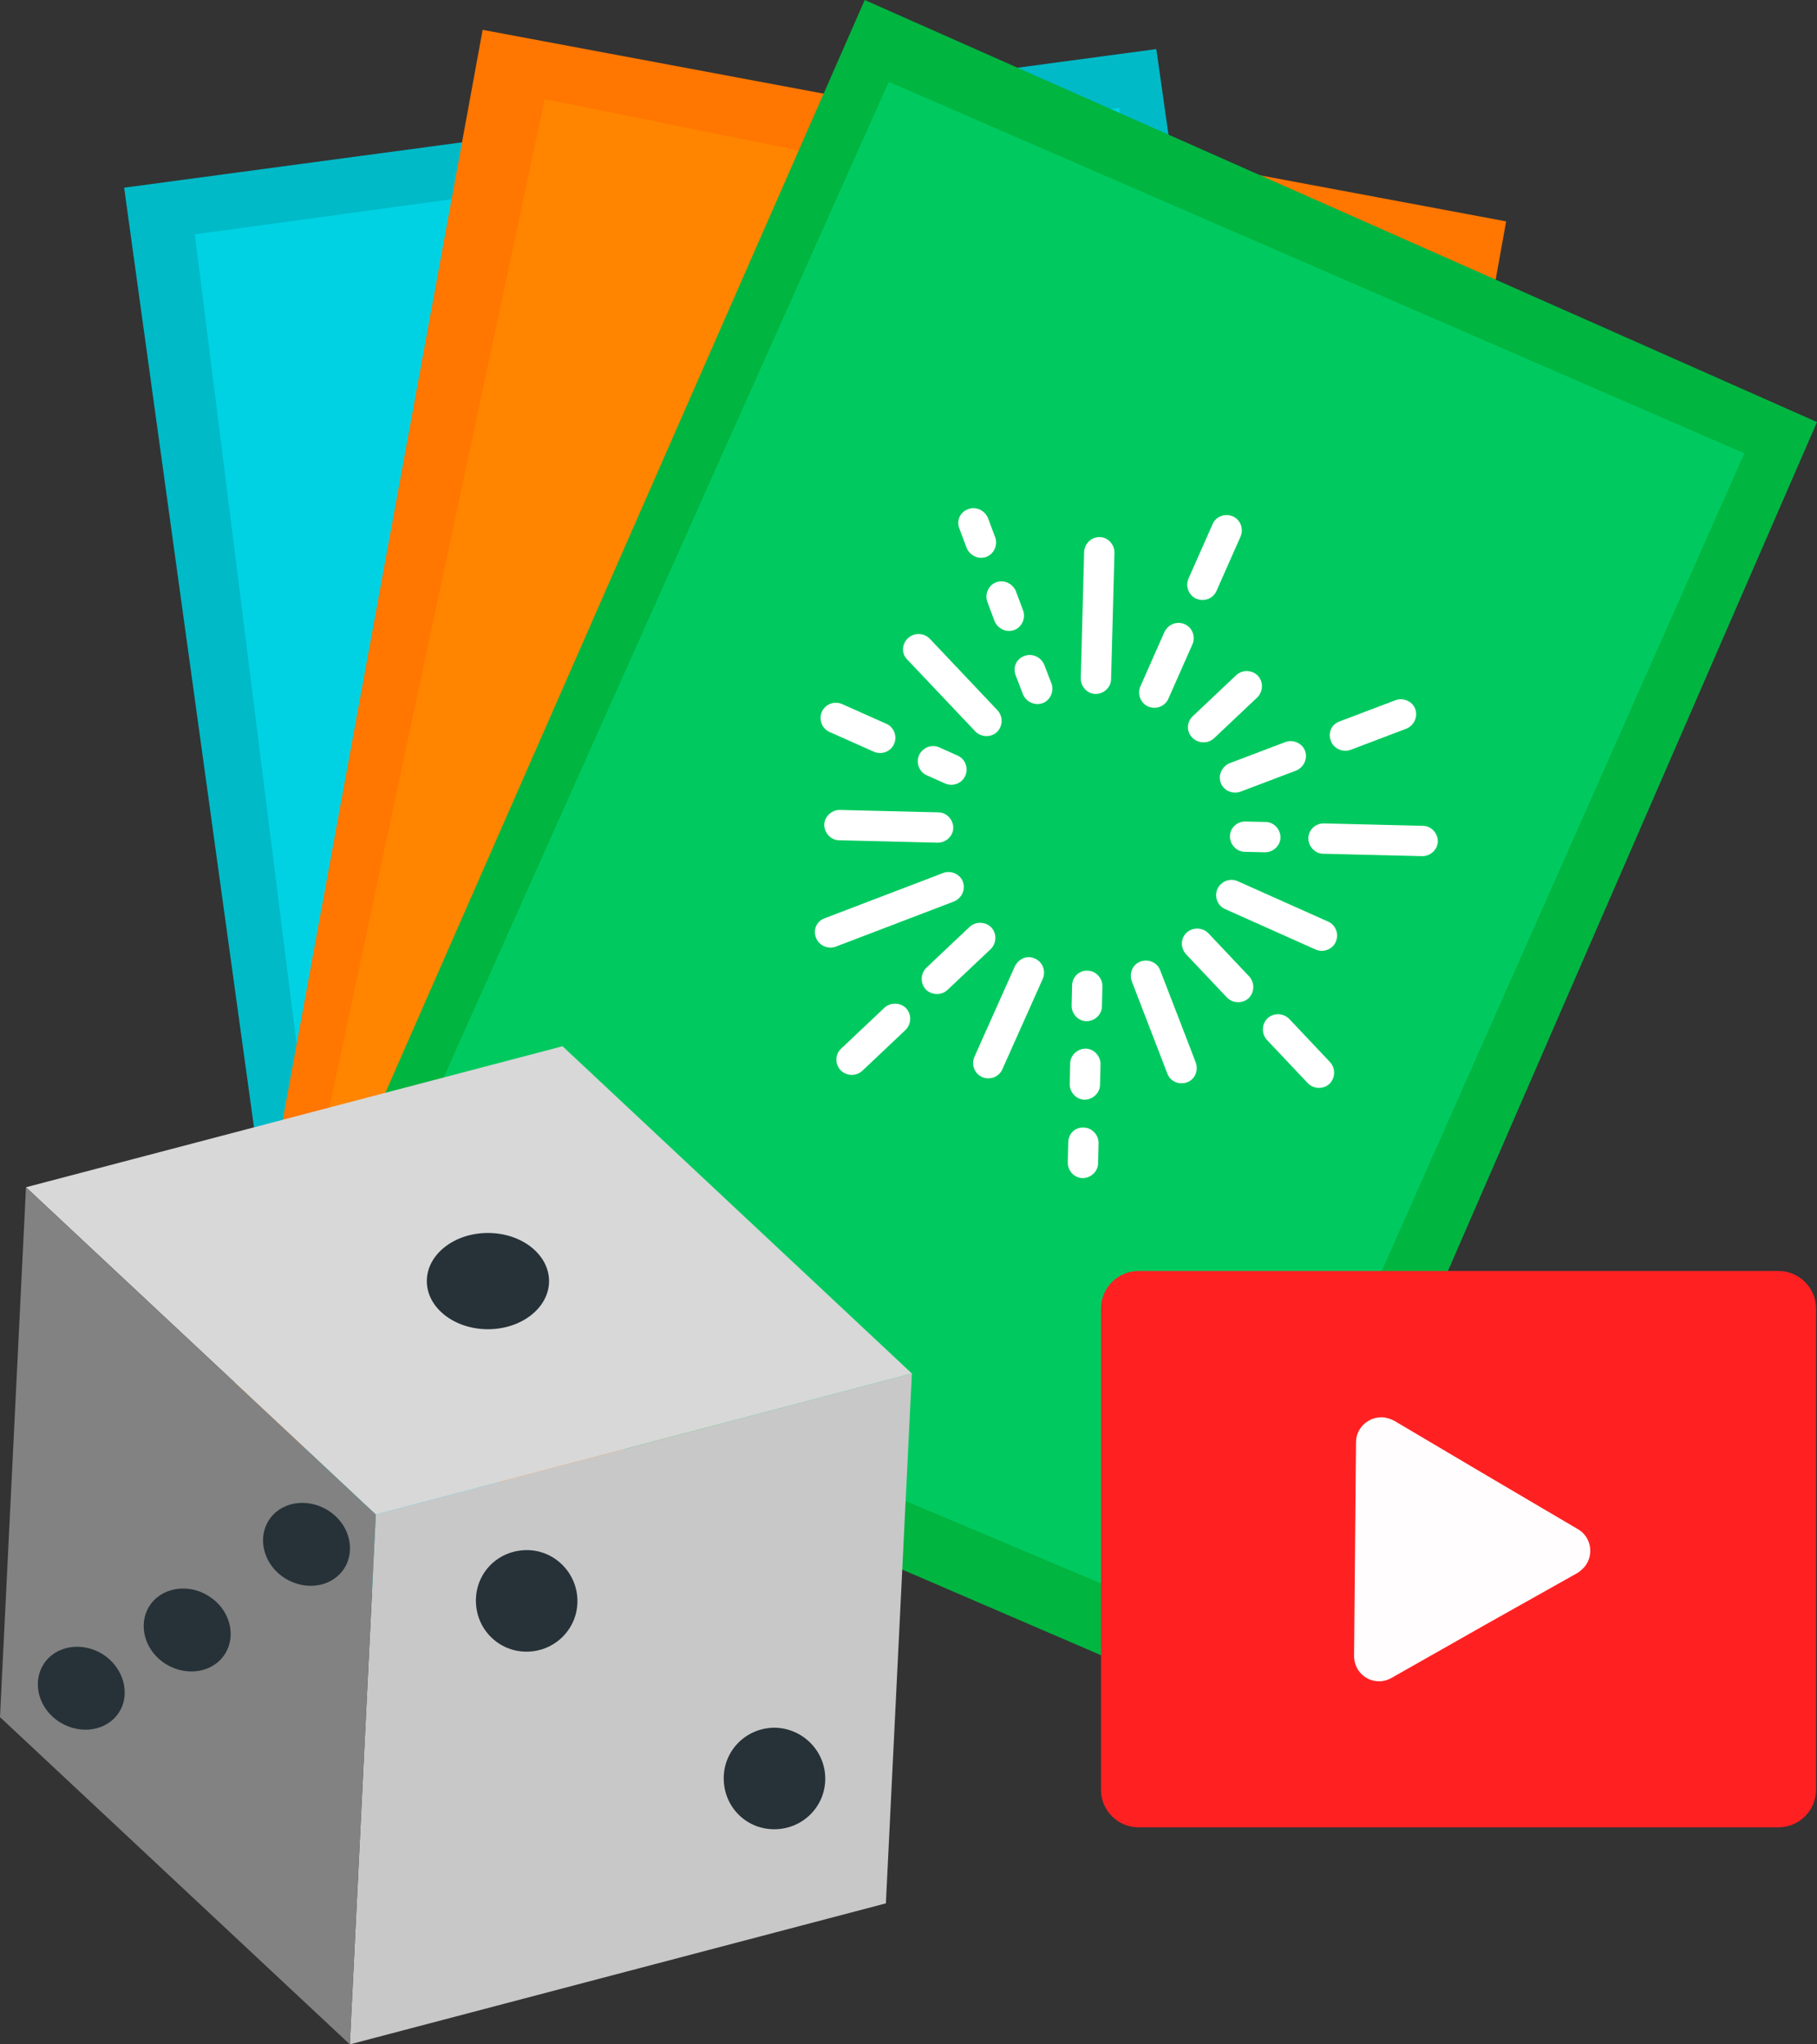 <svg xmlns="http://www.w3.org/2000/svg" xmlns:xlink="http://www.w3.org/1999/xlink" id="Layer_1" x="0px" y="0px" viewBox="0 0 377.6 424.8" style="enable-background:new 0 0 377.6 424.8;" xml:space="preserve">
<rect x="0" y="0" width="377.6" height="424.8" fill="#333333" stroke="none"/>
<style type="text/css">
	.st0{fill:#00BAC8;}
	.st1{fill:#00D2E3;}
	.st2{fill:#FF7600;}
	.st3{fill:#FF8500;}
	.st4{fill:#00B540;}
	.st5{fill:#00CA5F;}
	.st6{fill:#C8C8C8;}
	.st7{fill:#D8D8D8;}
	.st8{fill:#828282;}
	.st9{fill:#263238;}
	.st10{fill:#FF2122;}
	.st11{fill:#FFFDFD;}
	.st12{fill:#FFFFFF;}
</style>
<polygon class="st0" points="25.8,39 66.4,332.8 281.6,301.5 240.3,10.2 "></polygon>
<polygon class="st1" points="40.5,48.7 74.2,317 266.8,288.6 232.6,22.4 "></polygon>
<polygon class="st2" points="100.3,6.2 46.8,297.9 260.9,335.6 313,46 "></polygon>
<polygon class="st3" points="113.2,20.6 56.7,285.1 248,321.6 303.1,58.9 "></polygon>
<polygon class="st4" points="179.7,0 60.6,271.5 260.3,357.5 377.6,87.7 "></polygon>
<polygon class="st5" points="184.7,17 74.3,263.9 253.7,339.5 362.5,94.2 "></polygon>
<polygon class="st6" points="184.1,395.5 72.7,424.8 78.1,314.7 189.5,285.4 "></polygon>
<polygon class="st7" points="116.9,217.4 189.5,285.4 78.1,314.7 5.4,246.7 "></polygon>
<polygon class="st8" points="5.4,246.7 78.1,314.7 72.7,424.8 0,356.8 "></polygon>
<path class="st9" d="M171.5,369.6c0,5.8-4.7,10.5-10.6,10.5s-10.5-4.7-10.5-10.6c0-5.8,4.7-10.5,10.6-10.5  C166.8,359.1,171.5,363.8,171.5,369.6L171.5,369.6z"></path>
<path class="st9" d="M120,332.7c0,5.8-4.7,10.5-10.6,10.5c-5.8,0-10.5-4.7-10.5-10.6s4.7-10.5,10.6-10.5l0,0  C115.3,322.1,120,326.9,120,332.7L120,332.7z"></path>
<path class="st9" d="M68.1,313.8c4.4,2.7,5.9,8.1,3.5,12s-7.9,4.9-12.3,2.2s-5.9-8.1-3.5-12S63.7,311.1,68.1,313.8L68.1,313.8z"></path>
<path class="st9" d="M43.3,331.6c4.4,2.7,5.9,8.1,3.5,12s-7.9,4.9-12.3,2.2s-5.9-8.1-3.5-12S39,328.9,43.3,331.6L43.3,331.6z"></path>
<path class="st9" d="M21.3,343.7c4.3,2.7,5.9,8.1,3.5,12s-7.9,4.9-12.3,2.2s-5.9-8.1-3.5-12S16.9,341,21.3,343.7L21.3,343.7z"></path>
<ellipse class="st9" cx="101.4" cy="266.2" rx="12.7" ry="10"></ellipse>
<path class="st10" d="M236.6,264.1h133c4.3,0,7.8,3.5,7.8,7.8v100c0,4.3-3.5,7.8-7.8,7.8h-133c-4.3,0-7.8-3.5-7.8-7.8v-100  C228.8,267.6,232.3,264.1,236.6,264.1z"></path>
<path class="st11" d="M308.8,306.5l19.2,11.3c2.5,1.5,3.2,4.8,1.7,7.2c-0.4,0.7-1.1,1.3-1.8,1.8l-19.4,10.9l-19.4,11  c-2.5,1.4-5.7,0.5-7.1-2.1c-0.4-0.8-0.6-1.6-0.6-2.5l0.2-22.2l0.2-22.2c0-2.9,2.4-5.2,5.3-5.2l0,0c0.9,0,1.8,0.3,2.6,0.7  L308.8,306.5z"></path>
<g>
	<path class="st12" d="M263.4,211.6L263.4,211.6c1.3-1.2,3.3-1.1,4.5,0.1l8.5,9c1.2,1.3,1.1,3.3-0.1,4.5l0,0   c-1.3,1.2-3.3,1.1-4.5-0.1l-8.5-9C262.1,214.8,262.2,212.8,263.4,211.6z"></path>
	<path class="st12" d="M257.2,183.1l18.8,8.4c1.6,0.7,2.3,2.6,1.6,4.2l0,0c-0.7,1.6-2.6,2.3-4.2,1.6l-18.8-8.4   c-1.6-0.7-2.3-2.6-1.6-4.2l0,0C253.8,183.1,255.6,182.4,257.2,183.1z"></path>
	<path class="st12" d="M275.1,171.1l20.6,0.5c1.7,0,3.1,1.5,3.1,3.2l0,0c0,1.7-1.5,3.1-3.2,3.1l-20.6-0.5c-1.7,0-3.1-1.5-3.1-3.2   l0,0C271.9,172.5,273.3,171.1,275.1,171.1z"></path>
	<path class="st12" d="M246.6,193.8L246.6,193.8c1.3-1.2,3.3-1.1,4.5,0.1l8.5,9c1.2,1.3,1.1,3.3-0.1,4.5l0,0   c-1.3,1.2-3.3,1.1-4.5-0.1l-8.5-9C245.3,197,245.3,195,246.6,193.8z"></path>
	<path class="st12" d="M278.4,149.9l11.6-4.4c1.6-0.6,3.5,0.2,4.1,1.8l0,0c0.6,1.6-0.2,3.4-1.8,4.1l-11.6,4.4   c-1.6,0.6-3.5-0.2-4.1-1.8l0,0C275.9,152.3,276.7,150.5,278.4,149.9z"></path>
	<path class="st12" d="M246.7,216.1l-5.6-14.5c-0.6-1.6-2.4-2.4-4.1-1.8l0,0c-1.6,0.6-2.4,2.4-1.8,4.1l7.4,19.2   c0.6,1.6,2.4,2.4,4.1,1.8l0,0l0,0c1.6-0.6,2.4-2.4,1.8-4.1L246.7,216.1L246.7,216.1z"></path>
	<path class="st12" d="M258.8,170.7l4.2,0.1c1.7,0,3.1,1.5,3.1,3.2l0,0c0,1.7-1.5,3.1-3.2,3.1l-4.2-0.1c-1.7,0-3.1-1.5-3.1-3.2l0,0   C255.6,172,257.1,170.7,258.8,170.7z"></path>
	<path class="st12" d="M225.2,234.3L225.2,234.3c1.7,0,3.1,1.5,3.1,3.2l-0.1,4.2c0,1.7-1.5,3.1-3.2,3.1l0,0c-1.7,0-3.1-1.5-3.1-3.2   l0.1-4.2C222,235.6,223.4,234.2,225.2,234.3z"></path>
	<path class="st12" d="M255.5,158.6l11.6-4.4c1.6-0.6,3.5,0.2,4.1,1.8l0,0c0.6,1.6-0.2,3.4-1.8,4.1l-11.6,4.4   c-1.6,0.6-3.5-0.2-4.1-1.8l0,0C253.1,161.1,253.9,159.3,255.5,158.6z"></path>
	<path class="st12" d="M225.6,217.9L225.6,217.9c1.7,0,3.1,1.5,3.1,3.2l-0.1,4.3c0,1.7-1.5,3.1-3.2,3.1l0,0c-1.7,0-3.1-1.5-3.1-3.2   l0.1-4.3C222.4,219.3,223.9,217.9,225.6,217.9z"></path>
	<path class="st12" d="M247.9,148.8l9-8.5c1.3-1.2,3.3-1.1,4.5,0.1l0,0c1.2,1.3,1.1,3.3-0.1,4.5l-9,8.5c-1.3,1.2-3.3,1.1-4.5-0.1   l0,0C246.5,152,246.6,150,247.9,148.8z"></path>
	<path class="st12" d="M226,201.7L226,201.7c1.7,0,3.1,1.5,3.1,3.2l-0.1,4.2c0,1.7-1.5,3.1-3.2,3.1l0,0c-1.7,0-3.1-1.5-3.1-3.2   l0.1-4.2C222.8,203,224.3,201.6,226,201.7z"></path>
	<path class="st12" d="M246.2,129.7L246.2,129.7c1.6,0.7,2.3,2.6,1.6,4.2l-5,11.3c-0.7,1.6-2.6,2.3-4.2,1.6l0,0   c-1.6-0.7-2.3-2.6-1.6-4.2l5-11.3C242.8,129.7,244.6,129,246.2,129.7z"></path>
	<path class="st12" d="M256.2,107.3L256.2,107.3c1.6,0.7,2.3,2.6,1.6,4.2l-5,11.3c-0.7,1.6-2.6,2.3-4.2,1.6l0,0   c-1.6-0.7-2.3-2.6-1.6-4.2l5-11.3C252.7,107.3,254.6,106.6,256.2,107.3z"></path>
	<path class="st12" d="M215.1,199.2L215.1,199.2c1.6,0.7,2.3,2.6,1.6,4.2l-8.4,18.8c-0.7,1.6-2.6,2.3-4.2,1.6l0,0   c-1.6-0.7-2.3-2.6-1.6-4.2l8.4-18.8C211.7,199.2,213.5,198.4,215.1,199.2z"></path>
	<path class="st12" d="M192.5,201.1l9-8.5c1.3-1.2,3.3-1.1,4.5,0.1l0,0c1.2,1.3,1.1,3.3-0.1,4.5l-9,8.5c-1.3,1.2-3.3,1.1-4.5-0.1   l0,0C191.2,204.3,191.3,202.3,192.5,201.1z"></path>
	<path class="st12" d="M228.5,111.6L228.5,111.6c1.7,0,3.1,1.5,3.1,3.2l-0.7,26.3c0,1.7-1.5,3.1-3.2,3.1l0,0c-1.7,0-3.1-1.5-3.1-3.2   l0.7-26.3C225.4,112.9,226.8,111.6,228.5,111.6z"></path>
	<path class="st12" d="M174.8,217.9l9-8.5c1.3-1.2,3.3-1.1,4.5,0.1l0,0c1.2,1.3,1.1,3.3-0.1,4.5l-9,8.5c-1.3,1.2-3.3,1.1-4.5-0.1   l0,0C173.5,221.1,173.5,219.1,174.8,217.9z"></path>
	<path class="st12" d="M212.9,136.3L212.9,136.3c1.6-0.6,3.4,0.2,4.1,1.8l1.5,3.9c0.6,1.6-0.2,3.5-1.8,4.1l0,0   c-1.6,0.6-3.4-0.2-4.1-1.8l-1.5-3.9C210.4,138.7,211.2,136.9,212.9,136.3z"></path>
	<path class="st12" d="M188.7,132.6L188.7,132.6c1.3-1.2,3.3-1.1,4.5,0.1l14.1,14.9c1.2,1.3,1.1,3.3-0.1,4.5l0,0   c-1.3,1.2-3.3,1.1-4.5-0.1l-14.2-15C187.3,135.8,187.4,133.8,188.7,132.6z"></path>
	<path class="st12" d="M171.4,190.8l24.6-9.4c1.6-0.6,3.5,0.2,4.1,1.8l0,0c0.6,1.6-0.2,3.4-1.8,4.1l-24.6,9.4   c-1.6,0.6-3.5-0.2-4.1-1.8l0,0C168.9,193.2,169.7,191.4,171.4,190.8z"></path>
	<path class="st12" d="M195.2,155.3l3.8,1.7c1.6,0.7,2.3,2.6,1.6,4.2l0,0c-0.7,1.6-2.6,2.3-4.2,1.6l-3.8-1.7   c-1.6-0.7-2.3-2.6-1.6-4.2l0,0C191.8,155.3,193.6,154.6,195.2,155.3z"></path>
	<path class="st12" d="M207,121L207,121c1.6-0.6,3.4,0.2,4.1,1.8l1.5,4c0.6,1.6-0.2,3.5-1.8,4.1l0,0c-1.6,0.6-3.4-0.2-4.1-1.8   l-1.5-4C204.6,123.5,205.4,121.6,207,121z"></path>
	<path class="st12" d="M174.5,168.3l20.5,0.5c1.7,0,3.1,1.5,3.1,3.2l0,0c0,1.7-1.5,3.1-3.2,3.1l-20.5-0.5c-1.7,0-3.1-1.5-3.1-3.2   l0,0C171.3,169.7,172.8,168.3,174.5,168.3z"></path>
	<path class="st12" d="M201.2,105.8L201.2,105.8c1.6-0.6,3.4,0.2,4.1,1.8l1.5,4c0.6,1.6-0.2,3.5-1.8,4.1l0,0   c-1.6,0.6-3.4-0.2-4.1-1.8l-1.5-4C198.7,108.2,199.5,106.4,201.2,105.8z"></path>
	<path class="st12" d="M175,146.3l9.2,4.1c1.6,0.7,2.3,2.6,1.6,4.2l0,0c-0.7,1.6-2.6,2.3-4.2,1.6l-9.2-4.1c-1.6-0.7-2.3-2.6-1.6-4.2   l0,0C171.5,146.3,173.4,145.6,175,146.3z"></path>
</g>
</svg>